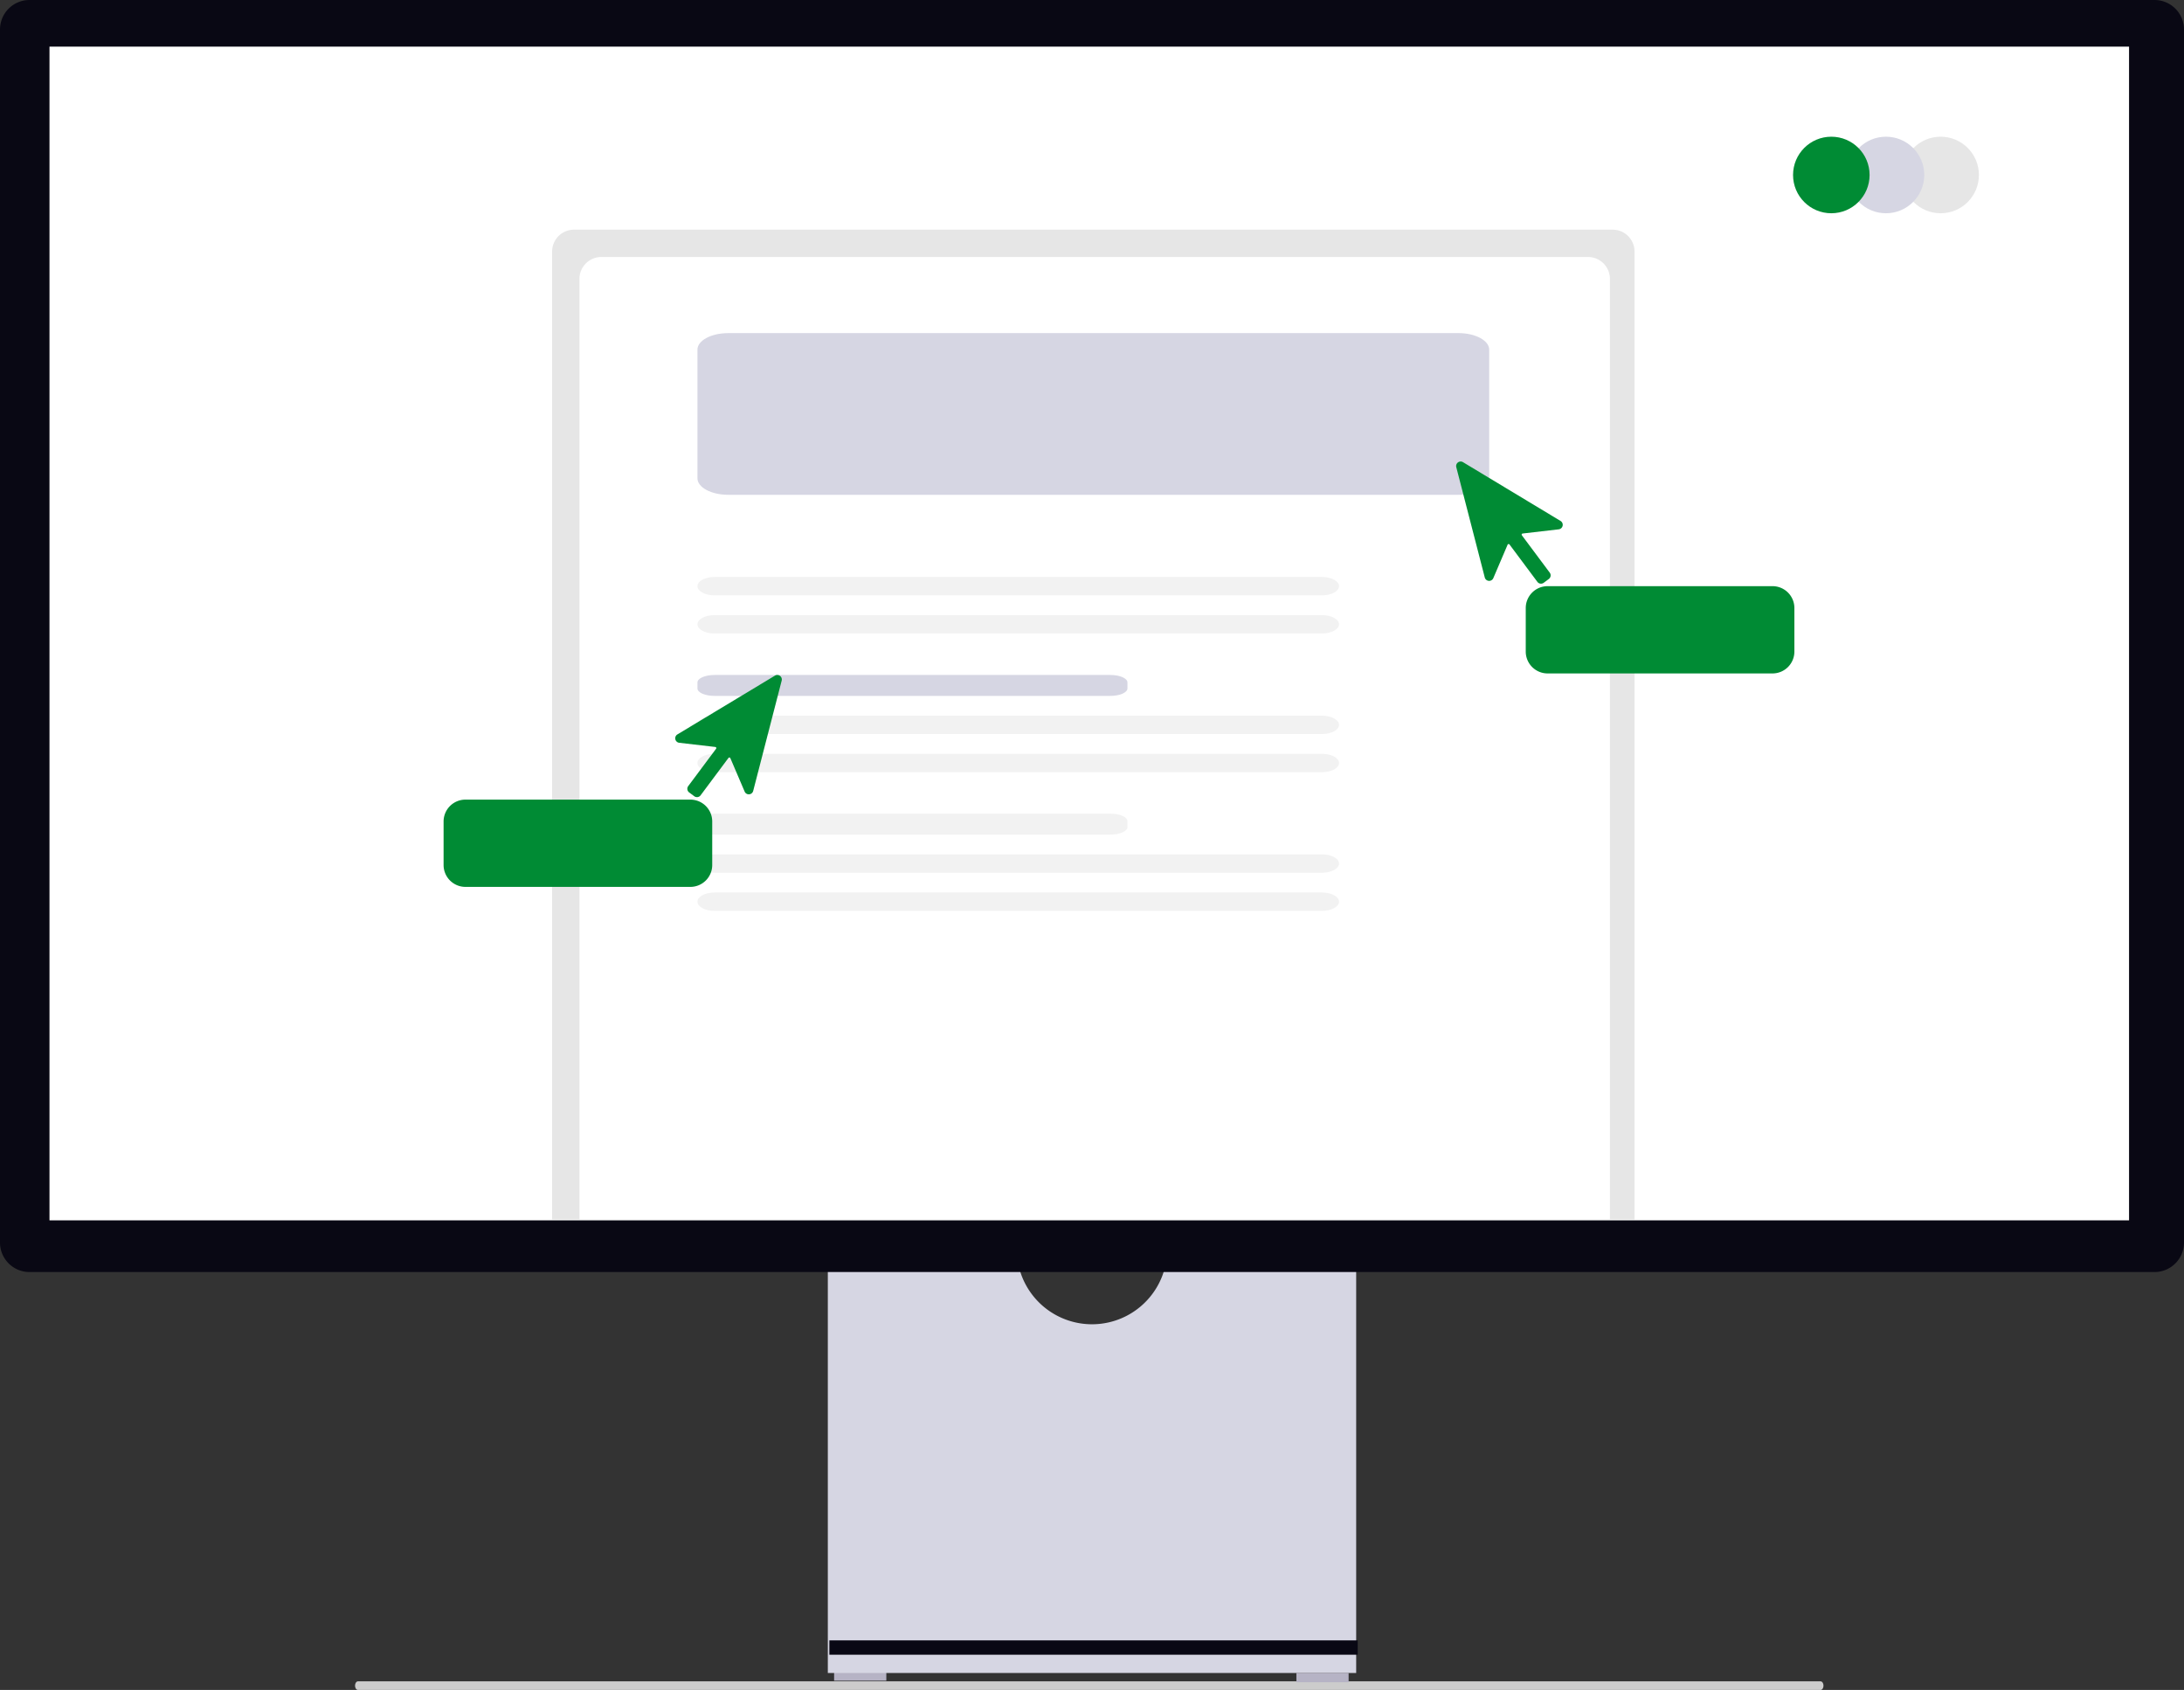 <svg role="img" xmlns:xlink="http://www.w3.org/1999/xlink" viewBox="0 0 799.031 618.112" height="618.112" width="799.031" xmlns="http://www.w3.org/2000/svg">
  <rect x="0" y="0" width="799.031" height="618.112" fill="#333333" stroke="none"/>
  <g transform="translate(-560 -231)" data-name="Group 603" id="Group_603">
    <path fill="#ccc" transform="translate(674.711 358.776)" d="M15.18,488.763c0,.872.478,1.573,1.073,1.573h535.1c.6,0,1.073-.7,1.073-1.573s-.478-1.573-1.073-1.573H16.253C15.658,487.191,15.18,487.891,15.18,488.763Z" data-name="Path 8593" id="Path_8593-988"></path>
    <rect fill="#b6b3c5" transform="translate(865.162 842.354)" height="3.371" width="19.105" data-name="Rectangle 1582" id="Rectangle_1582"></rect>
    <rect fill="#b6b3c5" transform="translate(1034.295 842.917)" height="3.371" width="19.105" data-name="Rectangle 1583" id="Rectangle_1583"></rect>
    <path fill="#d6d6e3" transform="translate(633.721 321.378)" d="M352.955,370.945a27.529,27.529,0,0,1-54.321,0H229.146V521.536h193.3V370.945Z" data-name="Path 8594" id="Path_8594-989"></path>
    <rect fill="#090814" transform="translate(863.43 830.983)" height="5.242" width="193.296" data-name="Rectangle 1584" id="Rectangle_1584"></rect>
    <path fill="#090814" transform="translate(560 209.089)" d="M788.255,487.17H10.776A10.788,10.788,0,0,1,0,476.394V32.688A10.788,10.788,0,0,1,10.776,21.911H788.255a10.789,10.789,0,0,1,10.776,10.776V476.394a10.789,10.789,0,0,1-10.776,10.776Z" data-name="Path 8595" id="Path_8595-990"></path>
    <rect fill="#fff" transform="translate(578.104 248.056)" height="429.297" width="760.822" data-name="Rectangle 1585" id="Rectangle_1585"></rect>
    <path fill="#f2f2f2" transform="translate(322.818 221.671)" d="M498.59,205.477c-3.443,0-6.242,1.228-6.242,2.734V210.4c0,1.508,2.8,2.734,6.242,2.734H643.424c3.443,0,6.242-1.228,6.242-2.734v-2.187c0-1.508-2.8-2.734-6.242-2.734Z" data-name="Path 8609" id="Path_8609-991"></path>
    <path fill="#e6e6e6" transform="translate(762 315)" d="M8,0H388a8,8,0,0,1,8,8V362a0,0,0,0,1,0,0H0a0,0,0,0,1,0,0V8A8,8,0,0,1,8,0Z" data-name="Rectangle 1586" id="Rectangle_1586-992"></path>
    <path fill="#fff" transform="translate(772 325)" d="M8,0H369a8,8,0,0,1,8,8V352a0,0,0,0,1,0,0H0a0,0,0,0,1,0,0V8A8,8,0,0,1,8,0Z" data-name="Rectangle 1587" id="Rectangle_1587-993"></path>
    <path fill="#d6d6e3" transform="translate(324.759 43.556)" d="M768.838,309.282c6.2,0,11.237,2.713,11.237,6.045v47.048c0,3.336-5.041,6.045-11.237,6.045H501.644c-6.2,0-11.237-2.713-11.237-6.045V315.331c0-3.336,5.041-6.045,11.237-6.045" data-name="Path 8610" id="Path_8610-994"></path>
    <path fill="#f2f2f2" transform="translate(322.818 207.451)" d="M498.59,234.581c-3.443,0-6.242,1.508-6.242,3.361s2.8,3.361,6.242,3.361H720.836c3.443,0,6.242-1.508,6.242-3.361s-2.8-3.361-6.242-3.361Z" data-name="Path 8611" id="Path_8611-995"></path>
    <path fill="#f2f2f2" transform="translate(322.818 221.402)" d="M498.59,234.581c-3.443,0-6.242,1.508-6.242,3.361s2.8,3.361,6.242,3.361H720.836c3.443,0,6.242-1.508,6.242-3.361s-2.8-3.361-6.242-3.361Z" data-name="Path 8612" id="Path_8612-996"></path>
    <path fill="#d6d6e3" transform="translate(322.818 272.399)" d="M498.59,205.477c-3.443,0-6.242,1.228-6.242,2.734V210.4c0,1.508,2.8,2.734,6.242,2.734H643.424c3.443,0,6.242-1.228,6.242-2.734v-2.187c0-1.508-2.8-2.734-6.242-2.734Z" data-name="Path 8613" id="Path_8613-997"></path>
    <path fill="#f2f2f2" transform="translate(322.818 258.18)" d="M498.59,234.581c-3.443,0-6.242,1.508-6.242,3.361s2.8,3.361,6.242,3.361H720.836c3.443,0,6.242-1.508,6.242-3.361s-2.8-3.361-6.242-3.361Z" data-name="Path 8614" id="Path_8614-998"></path>
    <path fill="#f2f2f2" transform="translate(322.818 272.131)" d="M498.59,234.581c-3.443,0-6.242,1.508-6.242,3.361s2.8,3.361,6.242,3.361H720.836c3.443,0,6.242-1.508,6.242-3.361s-2.8-3.361-6.242-3.361Z" data-name="Path 8615" id="Path_8615-999"></path>
    <path fill="#f2f2f2" transform="translate(322.818 323.128)" d="M498.59,205.477c-3.443,0-6.242,1.228-6.242,2.734V210.4c0,1.508,2.8,2.734,6.242,2.734H643.424c3.443,0,6.242-1.228,6.242-2.734v-2.187c0-1.508-2.8-2.734-6.242-2.734Z" data-name="Path 8616" id="Path_8616-1000"></path>
    <path fill="#f2f2f2" transform="translate(322.818 308.908)" d="M498.59,234.581c-3.443,0-6.242,1.508-6.242,3.361s2.8,3.361,6.242,3.361H720.836c3.443,0,6.242-1.508,6.242-3.361s-2.8-3.361-6.242-3.361Z" data-name="Path 8617" id="Path_8617-1001"></path>
    <path fill="#f2f2f2" transform="translate(322.818 322.859)" d="M498.59,234.581c-3.443,0-6.242,1.508-6.242,3.361s2.8,3.361,6.242,3.361H720.836c3.443,0,6.242-1.508,6.242-3.361s-2.8-3.361-6.242-3.361Z" data-name="Path 8618" id="Path_8618-1002"></path>
    <path fill="#008B34" transform="translate(309.569 34.747)" d="M814.221,409.739a1.716,1.716,0,0,1-.242-.018,1.646,1.646,0,0,1-1.088-.649L802.7,395.407a.411.411,0,0,0-.706.083l-5.223,12.219a1.657,1.657,0,0,1-3.127-.242l-10.422-40.34a1.657,1.657,0,0,1,2.459-1.833l35.686,21.5a1.657,1.657,0,0,1-.665,3.064l-13.2,1.53a.411.411,0,0,0-.282.653L817.414,405.7a1.659,1.659,0,0,1-.337,2.319l-1.866,1.391a1.645,1.645,0,0,1-.99.324Z" data-name="Path 2409" id="Path_2409-1003"></path>
    <path fill="#008B34" transform="translate(1118.205 445.393)" d="M8,0H90.284a8,8,0,0,1,8,8V23.921a8,8,0,0,1-8,8H8a8,8,0,0,1-8-8V8A8,8,0,0,1,8,0Z" data-name="Path 8619" id="Path_8619-1004"></path>
    <path fill="#008B34" transform="translate(23.863 112.82)" d="M791.126,409.739a1.716,1.716,0,0,0,.242-.018,1.646,1.646,0,0,0,1.088-.649l10.186-13.664a.411.411,0,0,1,.706.083l5.223,12.219a1.657,1.657,0,0,0,3.127-.242l10.422-40.34a1.657,1.657,0,0,0-2.459-1.833l-35.686,21.5a1.657,1.657,0,0,0,.665,3.064l13.2,1.53a.411.411,0,0,1,.282.653L787.932,405.7a1.659,1.659,0,0,0,.337,2.319l1.866,1.391a1.645,1.645,0,0,0,.99.324Z" data-name="Path 2409" id="Path_2409-2-1005"></path>
    <path fill="#008B34" transform="translate(722.289 523.466)" d="M90.284,0H8A8,8,0,0,0,0,8V23.921a8,8,0,0,0,8,8H90.284a8,8,0,0,0,8-8V8A8,8,0,0,0,90.284,0Z" data-name="Path 8620" id="Path_8620-1006"></path>
    <circle fill="#e6e6e6" transform="translate(1256 281)" r="14" cy="14" cx="14" data-name="Ellipse 1289" id="Ellipse_1289"></circle>
    <circle fill="#d6d6e3" transform="translate(1236 281)" r="14" cy="14" cx="14" data-name="Ellipse 1290" id="Ellipse_1290"></circle>
    <circle fill="#008B34" transform="translate(1216 281)" r="14" cy="14" cx="14" data-name="Ellipse 1291" id="Ellipse_1291"></circle>
  </g>
</svg>